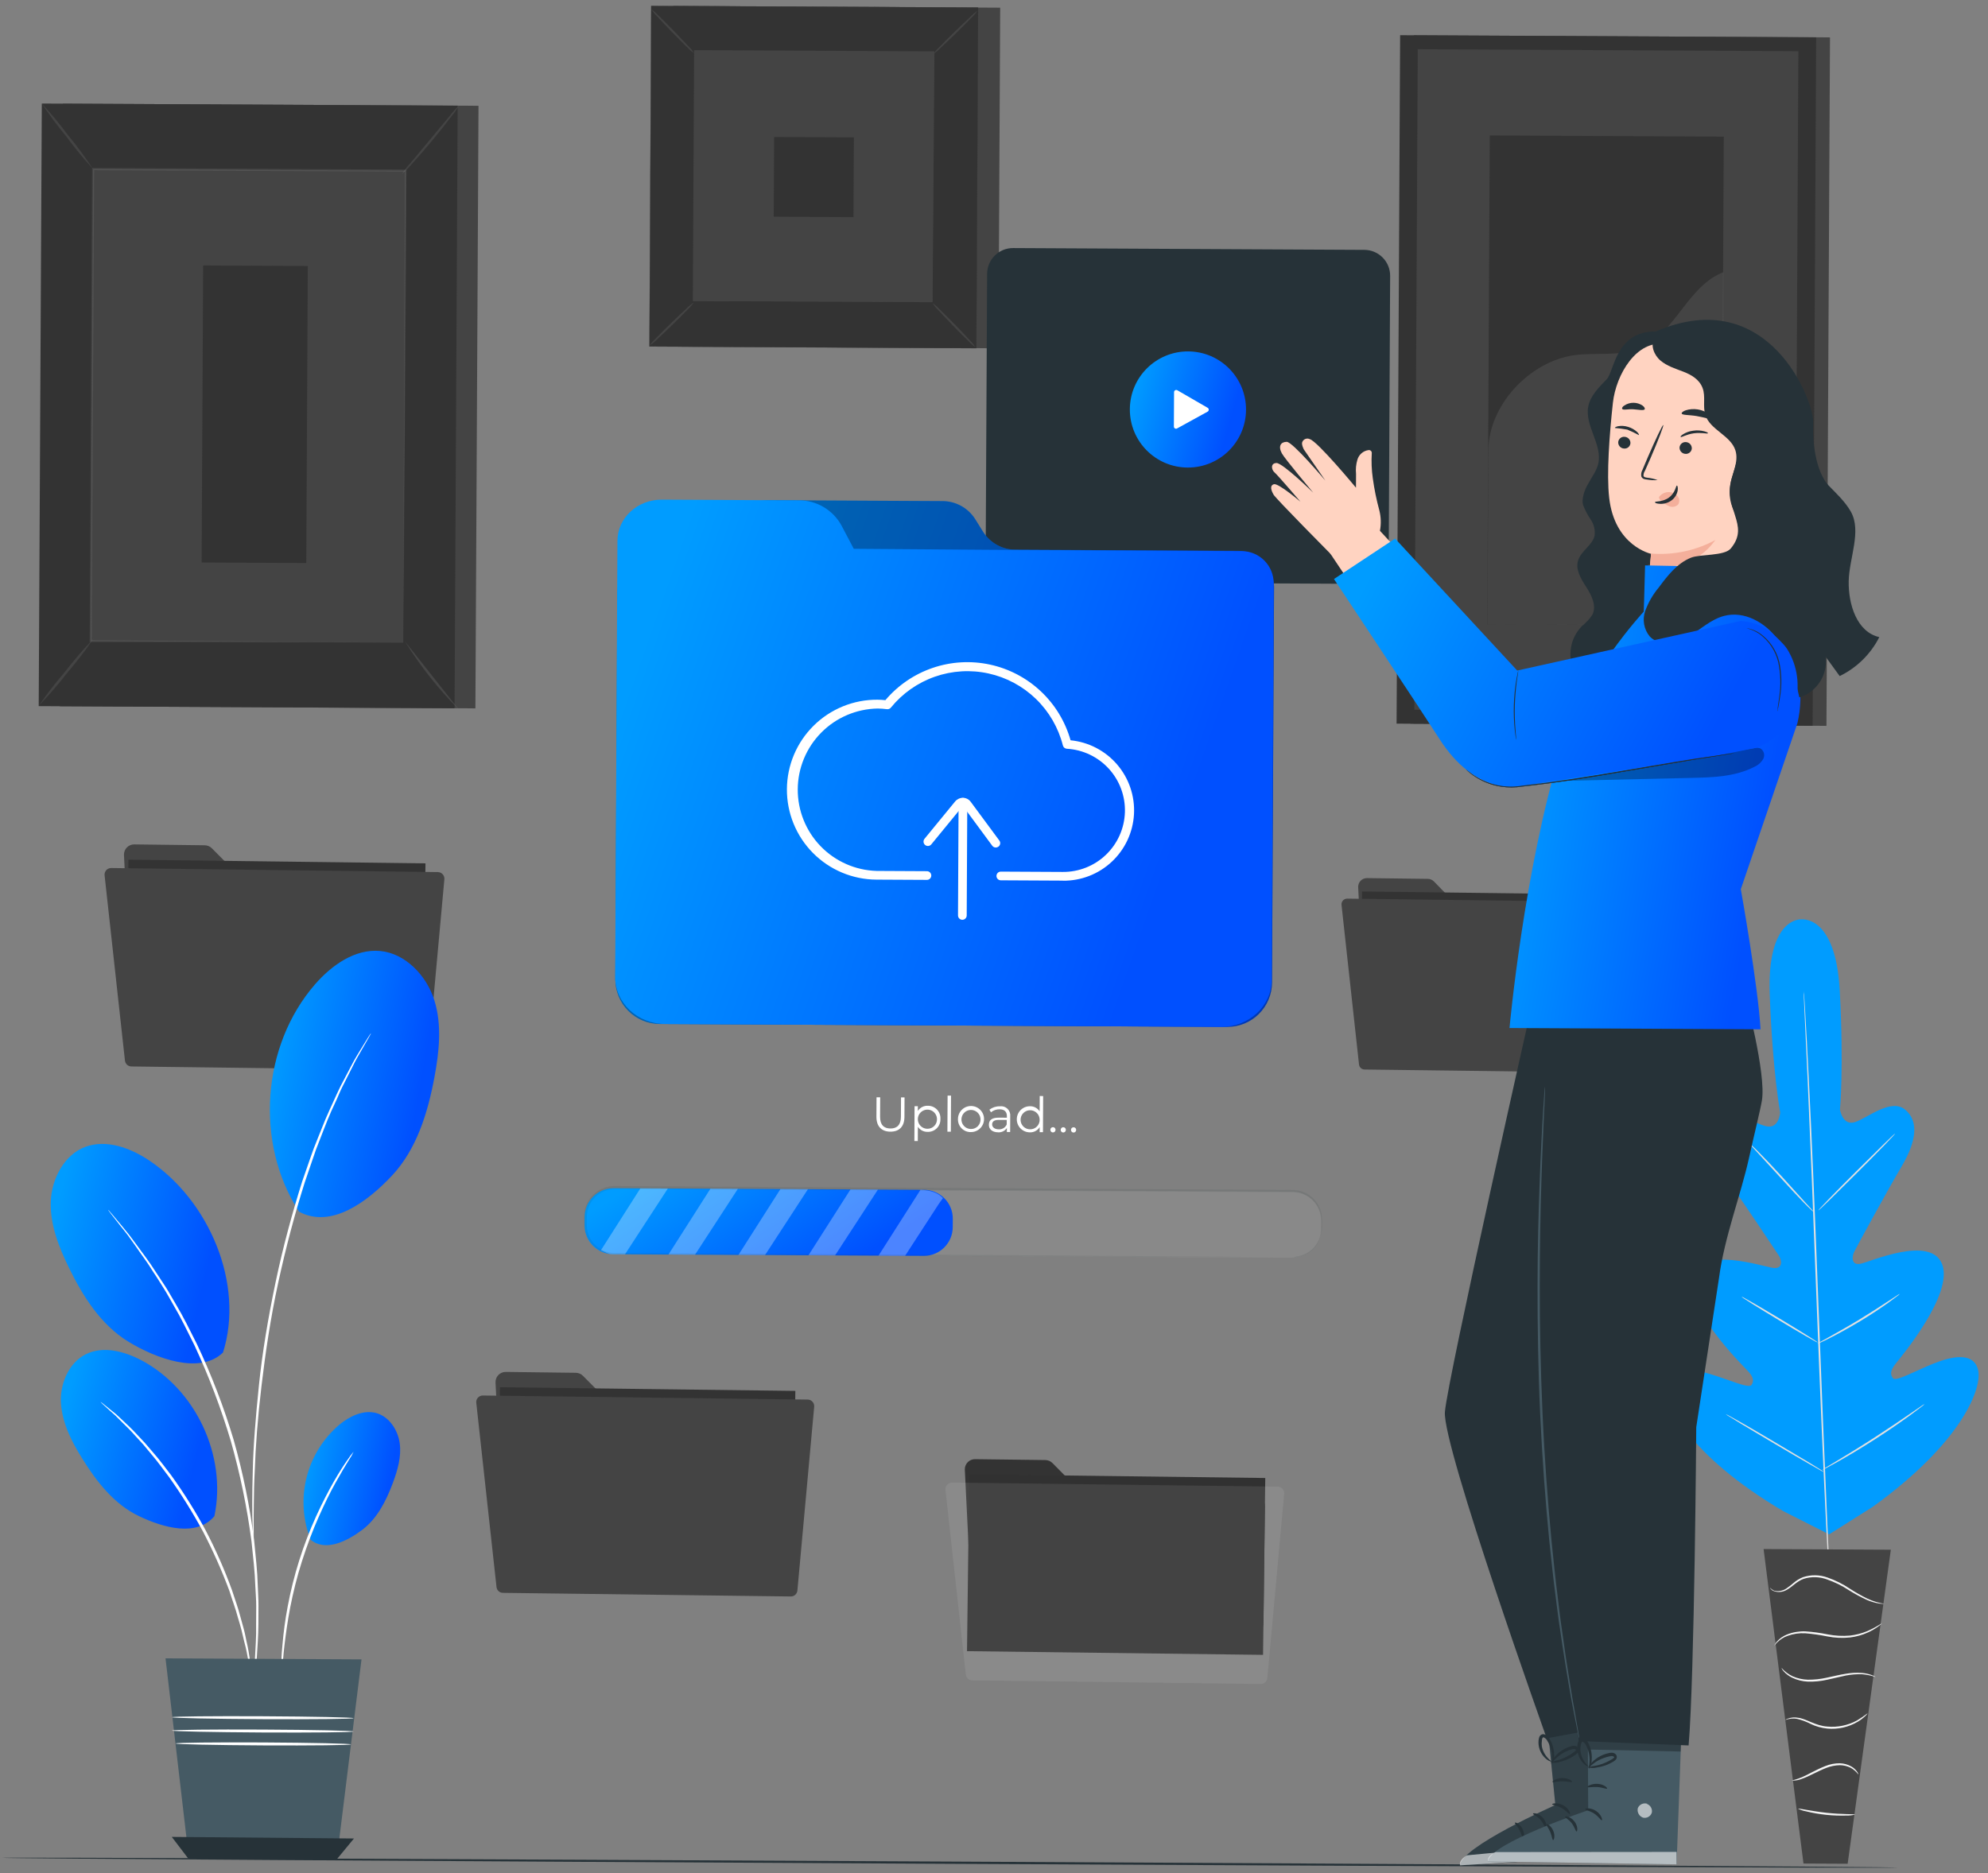 <svg width="418" height="394" viewBox="0 0 418 394" fill="none" xmlns="http://www.w3.org/2000/svg">
<rect x="0" y="0" width="418" height="394" fill="#808080" stroke="none"/>
<path d="M26.066 179.794L27.632 211.569C27.659 212.113 27.893 212.626 28.285 213.003C28.678 213.381 29.2 213.595 29.744 213.601L86.906 214.317C87.188 214.321 87.468 214.269 87.73 214.164C87.992 214.06 88.23 213.904 88.432 213.707C88.634 213.51 88.794 213.275 88.905 213.016C89.016 212.757 89.074 212.478 89.076 212.196L89.387 187.494C89.391 187.211 89.338 186.931 89.233 186.668C89.128 186.406 88.972 186.167 88.774 185.965C88.576 185.763 88.34 185.603 88.08 185.493C87.819 185.383 87.54 185.325 87.257 185.324L52.096 185.143C51.815 185.142 51.538 185.085 51.279 184.975C51.02 184.865 50.786 184.705 50.59 184.504L44.555 178.416C44.16 178.013 43.622 177.783 43.058 177.777L28.237 177.591C27.948 177.586 27.661 177.641 27.394 177.751C27.127 177.86 26.884 178.023 26.681 178.229C26.479 178.435 26.319 178.679 26.214 178.948C26.108 179.217 26.058 179.505 26.066 179.794Z" fill="#444444"/>
<path d="M89.462 181.583L27.004 180.803L26.538 218.12L88.996 218.9L89.462 181.583Z" fill="#333333"/>
<path d="M21.991 184.091L26.273 223.072C26.312 223.406 26.471 223.715 26.721 223.94C26.97 224.165 27.294 224.292 27.63 224.295L88.498 225.057C88.846 225.065 89.183 224.939 89.441 224.705C89.699 224.472 89.858 224.149 89.886 223.802L93.435 184.926C93.452 184.736 93.43 184.545 93.37 184.364C93.31 184.184 93.214 184.017 93.086 183.876C92.959 183.734 92.804 183.621 92.631 183.542C92.457 183.463 92.27 183.421 92.079 183.418L23.371 182.561C23.177 182.56 22.984 182.6 22.806 182.679C22.628 182.757 22.469 182.873 22.339 183.017C22.208 183.162 22.11 183.332 22.05 183.517C21.99 183.702 21.97 183.898 21.991 184.091Z" fill="#444444"/>
<path d="M285.574 186.62L286.925 213.984C286.946 214.453 287.147 214.896 287.486 215.222C287.824 215.547 288.276 215.73 288.746 215.731L337.966 216.351C338.452 216.353 338.918 216.163 339.263 215.822C339.608 215.48 339.803 215.016 339.806 214.53L340.071 193.241C340.073 192.756 339.883 192.289 339.542 191.944C339.2 191.599 338.736 191.404 338.25 191.402L307.985 191.246C307.742 191.246 307.501 191.198 307.277 191.104C307.053 191.01 306.85 190.873 306.679 190.699L301.501 185.384C301.161 185.039 300.698 184.842 300.213 184.838L287.451 184.681C287.197 184.674 286.945 184.72 286.71 184.815C286.475 184.911 286.262 185.055 286.086 185.237C285.909 185.42 285.773 185.637 285.685 185.875C285.597 186.113 285.559 186.366 285.574 186.62Z" fill="#444444"/>
<path d="M340.16 188.161L286.385 187.49L285.984 219.629L339.759 220.3L340.16 188.161Z" fill="#333333"/>
<path d="M282.069 190.316L285.749 223.877C285.779 224.166 285.914 224.434 286.129 224.629C286.344 224.824 286.624 224.933 286.914 224.936L339.328 225.59C339.627 225.592 339.916 225.482 340.137 225.282C340.359 225.081 340.496 224.805 340.523 224.507L343.578 191.036C343.594 190.873 343.576 190.708 343.525 190.552C343.474 190.396 343.391 190.253 343.281 190.131C343.171 190.009 343.038 189.911 342.888 189.844C342.739 189.777 342.577 189.741 342.413 189.74L283.257 188.996C283.089 188.995 282.923 189.03 282.77 189.098C282.616 189.166 282.479 189.265 282.367 189.39C282.255 189.515 282.171 189.662 282.119 189.821C282.068 189.981 282.051 190.15 282.069 190.316Z" fill="#444444"/>
<path d="M384.778 7.865L297.302 7.415L296.557 152.21L384.032 152.661L384.778 7.865Z" fill="#444444"/>
<path d="M381.868 7.85L294.393 7.4L293.647 152.195L381.123 152.646L381.868 7.85Z" fill="#333333"/>
<path d="M378.13 10.768L298.102 10.356L297.386 149.278L377.415 149.69L378.13 10.768Z" fill="#444444"/>
<path d="M362.445 28.739L313.24 28.486L312.711 131.305L361.915 131.558L362.445 28.739Z" fill="#333333"/>
<path opacity="0.1" d="M312.946 94.927C312.886 85.32 321.571 75.987 331.084 74.691C335.661 74.083 340.442 75.004 344.687 73.288C352.269 70.225 354.727 60.192 362.355 57.248L362.32 131.56L312.758 131.305L312.946 94.927Z" fill="#E0E0E0"/>
<path d="M378.763 193.349C378.763 193.349 371.519 192.79 372.103 209.052C372.688 225.313 374.299 233.968 374.299 233.968C374.299 233.968 374.07 237.571 371.283 236.853C368.496 236.134 363.263 232.593 360.66 235.206C358.057 237.818 358.886 242.086 362.429 247.018C365.972 251.949 373.326 263.031 373.998 264.04C374.67 265.05 374.898 266.872 372.923 266.679C370.948 266.486 357.613 261.897 355.814 268.357C354.015 274.816 366.139 286.929 367.441 288.271C368.742 289.614 368.802 290.474 368.267 291.286C367.732 292.097 363.396 290.126 359.551 288.972C355.705 287.817 351.051 287.162 350.318 290.973C349.584 294.785 354.907 305.975 374.947 317.817L384.593 322.697L393.772 316.907C412.672 303.28 416.949 291.692 415.88 287.962C414.81 284.233 410.23 285.307 406.498 286.798C402.767 288.288 398.638 290.637 398.029 289.874C397.419 289.112 397.415 288.27 398.584 286.803C399.754 285.336 410.746 272.226 408.372 265.928C405.998 259.631 393.141 265.429 391.181 265.794C389.221 266.159 389.358 264.293 389.876 263.253C390.394 262.213 396.786 250.479 399.869 245.262C402.951 240.044 403.513 235.792 400.57 233.371C397.627 230.95 392.849 234.996 390.136 235.961C387.422 236.927 386.874 233.365 386.874 233.365C386.874 233.365 387.706 224.594 386.829 208.35C385.952 192.105 378.607 193.375 378.607 193.375" fill="#009CFF"/>
<path d="M379.264 207.908C379.264 207.908 379.264 208.027 379.263 208.247C379.262 208.466 379.26 208.823 379.34 209.244C379.39 210.16 379.475 211.432 379.576 213.088C379.779 216.42 380.037 221.252 380.336 227.219C380.943 239.116 381.636 255.589 382.328 273.846C383.021 292.103 383.687 308.557 384.22 320.518C384.491 326.476 384.713 331.298 384.861 334.648C384.935 336.304 384.992 337.595 385.033 338.492C385.031 338.922 385.029 339.251 385.074 339.489L385.072 339.837C385.072 339.837 385.073 339.718 385.028 339.489C384.983 339.26 385.031 338.922 384.96 338.491C384.901 337.576 384.825 336.313 384.724 334.656C384.512 331.325 384.253 326.493 383.955 320.526C383.357 308.628 382.664 292.156 381.962 273.853C381.261 255.551 380.613 239.151 380.08 227.181C379.809 221.223 379.587 216.4 379.43 213.051C379.356 211.395 379.299 210.104 379.258 209.207C379.26 208.777 379.262 208.448 379.263 208.21C379.259 208.109 379.259 208.009 379.264 207.908Z" fill="#E0E0E0"/>
<path d="M367.78 240.439C367.999 240.585 368.201 240.755 368.382 240.946C368.746 241.286 369.292 241.792 369.902 242.427C371.176 243.696 372.878 245.498 374.725 247.52L379.428 252.723L380.866 254.286C381.055 254.468 381.223 254.672 381.366 254.892C381.146 254.751 380.944 254.584 380.765 254.395C380.391 254.055 379.854 253.539 379.244 252.905C377.979 251.618 376.296 249.797 374.458 247.775L369.718 242.609L368.28 241.046C368.089 240.866 367.921 240.662 367.78 240.439Z" fill="#E0E0E0"/>
<path d="M382.327 254.577C382.254 254.503 385.805 250.816 390.265 246.383C394.726 241.951 398.395 238.337 398.468 238.411C398.54 238.484 394.981 242.171 390.529 246.604C386.078 251.037 382.4 254.651 382.327 254.577Z" fill="#E0E0E0"/>
<path d="M382.137 282.601C382.345 282.431 382.573 282.287 382.816 282.174L384.716 281.123C386.312 280.216 388.515 279.001 390.901 277.55C393.287 276.098 395.408 274.727 396.941 273.711L398.777 272.521C398.99 272.36 399.221 272.223 399.465 272.113C399.287 272.312 399.083 272.486 398.859 272.632C398.455 272.95 397.858 273.395 397.114 273.931C395.626 274.994 393.524 276.42 391.128 277.862C388.733 279.304 386.494 280.519 384.861 281.352C384.045 281.769 383.375 282.095 382.907 282.303C382.661 282.427 382.403 282.527 382.137 282.601Z" fill="#E0E0E0"/>
<path d="M366.167 272.71C366.404 272.781 366.629 272.887 366.834 273.025C367.253 273.256 367.856 273.588 368.585 274.013C370.054 274.853 372.07 276.044 374.277 277.373C376.485 278.702 378.491 279.929 379.923 280.833L381.61 281.912C381.823 282.038 382.021 282.186 382.203 282.354C381.967 282.281 381.742 282.176 381.536 282.04C381.117 281.818 380.524 281.476 379.785 281.052C378.316 280.212 376.3 279.021 374.093 277.692C371.885 276.363 369.888 275.136 368.447 274.232L366.76 273.153C366.547 273.027 366.349 272.878 366.167 272.71Z" fill="#E0E0E0"/>
<path d="M362.864 297.424C363.158 297.539 363.442 297.678 363.713 297.84L365.957 299.096C367.846 300.167 370.436 301.672 373.255 303.352C376.073 305.032 378.682 306.573 380.552 307.699L382.732 309.055C383.008 309.206 383.268 309.385 383.507 309.59C383.208 309.485 382.923 309.345 382.658 309.174L380.469 307.927C378.589 306.856 375.99 305.351 373.171 303.672C370.352 301.992 367.698 300.432 365.874 299.325L363.685 297.968C363.393 297.816 363.118 297.634 362.864 297.424Z" fill="#E0E0E0"/>
<path d="M383.116 309.167C383.376 308.948 383.659 308.759 383.961 308.604L386.32 307.189C388.311 305.991 391.056 304.322 394.03 302.398C397.004 300.473 399.667 298.685 401.577 297.359L403.845 295.806C404.11 295.598 404.396 295.419 404.698 295.27C404.461 295.511 404.203 295.731 403.926 295.925C403.421 296.325 402.668 296.888 401.731 297.579C399.848 298.951 397.213 300.795 394.23 302.71C391.246 304.625 388.475 306.267 386.447 307.409C385.437 307.98 384.611 308.433 384.034 308.732C383.74 308.902 383.434 309.048 383.116 309.167Z" fill="#E0E0E0"/>
<path d="M397.569 325.93L370.816 325.792L379.204 391.931L388.491 391.979L397.569 325.93Z" fill="#444444"/>
<path d="M372.156 333.924C372.19 334.009 372.239 334.087 372.302 334.153C372.471 334.361 372.691 334.523 372.94 334.623C373.401 334.791 373.895 334.852 374.384 334.801C374.872 334.749 375.343 334.587 375.759 334.327C376.842 333.737 377.79 332.571 379.239 332.057C380.848 331.551 382.579 331.595 384.16 332.183C385.767 332.743 387.3 333.498 388.724 334.43C389.915 335.183 391.156 335.855 392.437 336.444C393.309 336.837 394.231 337.11 395.178 337.254C395.435 337.291 395.695 337.31 395.955 337.313C396.129 337.314 396.23 337.314 396.23 337.314C394.964 337.113 393.734 336.734 392.576 336.188C391.32 335.566 390.102 334.873 388.926 334.111C387.484 333.141 385.923 332.361 384.281 331.79C382.611 331.179 380.783 331.15 379.094 331.709C378.378 331.997 377.714 332.402 377.13 332.906C376.644 333.332 376.132 333.727 375.596 334.088C375.218 334.345 374.79 334.518 374.339 334.595C373.889 334.671 373.427 334.65 372.986 334.532C372.675 334.38 372.395 334.174 372.156 333.924Z" fill="#F5F5F5"/>
<path d="M373.072 346.097C373.072 346.097 373.284 345.824 373.707 345.396C374.314 344.798 375.044 344.34 375.846 344.053C377.038 343.62 378.306 343.434 379.572 343.505C381.136 343.634 382.689 343.856 384.226 344.169C385.795 344.48 387.401 344.553 388.992 344.386C390.29 344.229 391.557 343.875 392.749 343.335C393.546 342.975 394.303 342.531 395.006 342.011C395.279 341.836 395.521 341.618 395.723 341.365C394.738 342.012 393.701 342.576 392.622 343.051C391.451 343.535 390.217 343.852 388.957 343.992C387.401 344.127 385.834 344.042 384.302 343.74C382.748 343.421 381.175 343.208 379.593 343.102C378.279 343.054 376.97 343.278 375.747 343.76C374.918 344.088 374.178 344.608 373.589 345.276C373.436 345.461 373.3 345.66 373.183 345.869C373.091 346.015 373.063 346.088 373.072 346.097Z" fill="#F5F5F5"/>
<path d="M394.393 352.722C394.179 352.544 393.931 352.411 393.663 352.333C392.951 352.062 392.203 351.898 391.442 351.846C390.323 351.766 389.198 351.825 388.093 352.021C386.847 352.216 385.51 352.548 384.099 352.842C382.794 353.142 381.457 353.286 380.117 353.27C379.028 353.236 377.956 352.998 376.955 352.568C376.041 352.144 375.227 351.532 374.567 350.771C374.665 351.035 374.816 351.276 375.012 351.478C375.521 352.053 376.141 352.52 376.835 352.851C377.858 353.343 378.971 353.622 380.106 353.673C381.481 353.714 382.856 353.58 384.198 353.273C385.617 352.978 386.946 352.628 388.164 352.378C389.242 352.179 390.336 352.09 391.432 352.112C392.441 352.185 393.437 352.391 394.393 352.722Z" fill="#F5F5F5"/>
<path d="M375.353 361.773C376.175 361.43 377.082 361.345 377.953 361.53C378.904 361.762 379.824 362.108 380.693 362.56C381.8 363.095 382.994 363.43 384.219 363.548C386.456 363.757 388.702 363.249 390.631 362.099C391.208 361.753 391.744 361.345 392.23 360.881C392.415 360.717 392.577 360.526 392.708 360.316C391.981 360.868 391.224 361.381 390.44 361.851C388.541 362.877 386.381 363.321 384.231 363.127C381.697 362.968 379.765 361.448 378.009 361.265C377.332 361.143 376.635 361.199 375.986 361.428C375.75 361.489 375.532 361.607 375.353 361.773Z" fill="#F5F5F5"/>
<path d="M376.778 374.489C377.545 374.512 378.308 374.366 379.013 374.061C380.36 373.611 382.031 372.594 383.974 371.827C384.882 371.468 385.847 371.272 386.823 371.247C387.614 371.252 388.395 371.434 389.107 371.78C389.752 372.137 390.314 372.626 390.756 373.216C390.722 373.01 390.634 372.818 390.503 372.656C390.182 372.184 389.754 371.793 389.255 371.515C388.515 371.096 387.684 370.866 386.834 370.844C385.802 370.842 384.779 371.039 383.821 371.423C381.804 372.218 380.152 373.234 378.905 373.768C377.657 374.301 376.769 374.416 376.778 374.489Z" fill="#F5F5F5"/>
<path d="M378.065 380.397C378.598 380.664 379.167 380.852 379.755 380.955C382.541 381.639 385.409 381.937 388.277 381.84C388.873 381.856 389.468 381.788 390.044 381.639C390.045 381.502 387.299 381.625 384.026 381.26C380.752 380.896 378.093 380.269 378.065 380.397Z" fill="#F5F5F5"/>
<path d="M100.612 22.249L13.173 21.798L12.52 148.533L99.959 148.984L100.612 22.249Z" fill="#444444"/>
<path d="M96.229 22.226L8.79 21.776L8.138 148.511L95.577 148.961L96.229 22.226Z" fill="#333333"/>
<path d="M85.29 35.894L19.581 35.555L19.07 134.834L84.779 135.172L85.29 35.894Z" fill="#444444"/>
<path opacity="0.1" d="M84.779 135.2C84.779 135.2 84.78 135.026 84.782 134.715C84.783 134.404 84.786 133.919 84.789 133.306C84.795 132.052 84.805 130.232 84.817 127.816C84.842 123.059 84.877 116.133 84.868 107.367C84.958 89.865 85.021 65.07 85.126 35.875L85.344 36.095L19.552 35.793L19.791 35.557C19.598 73.013 19.421 107.543 19.28 134.844L19.089 134.651L66.921 134.998L80.132 135.112L83.599 135.129L84.798 135.136L83.636 135.13L80.205 135.112L67.039 135.044L19.041 135.026L18.849 135.025L18.85 134.86C18.991 107.559 19.168 73.03 19.361 35.573L19.363 35.316L19.555 35.318L85.255 35.656L85.475 35.657L85.474 35.877C85.323 65.154 85.113 89.966 84.995 107.514C84.95 116.252 84.914 123.169 84.835 127.917C84.823 130.268 84.814 132.08 84.807 133.315C84.804 133.919 84.802 134.376 84.8 134.696C84.799 135.017 84.779 135.2 84.779 135.2Z" fill="#E0E0E0"/>
<path opacity="0.1" d="M96.477 22.227C96.026 23.025 95.501 23.779 94.91 24.479C93.887 25.837 92.432 27.678 90.784 29.664C89.136 31.65 87.581 33.417 86.431 34.664C85.85 35.376 85.203 36.031 84.499 36.622C84.994 35.849 85.555 35.12 86.176 34.444L90.411 29.36C92.022 27.438 93.467 25.716 94.646 24.276C95.197 23.543 95.809 22.857 96.477 22.227Z" fill="#E0E0E0"/>
<path opacity="0.1" d="M85.119 134.863C88.357 140.073 92.175 144.899 96.5 149.249L85.119 134.863Z" fill="white"/>
<path d="M8.121 148.41L19.648 134.333L8.121 148.41Z" fill="white"/>
<path opacity="0.1" d="M19.649 134.333C17.936 136.827 16.091 139.227 14.122 141.524C12.263 143.925 10.275 146.224 8.167 148.41C9.888 145.926 11.736 143.532 13.703 141.238C15.567 138.837 17.551 136.533 19.649 134.333Z" fill="#E0E0E0"/>
<path opacity="0.1" d="M8.79 21.776C10.751 23.897 12.593 26.124 14.31 28.447C16.159 30.67 17.879 32.997 19.462 35.417C17.499 33.282 15.656 31.04 13.942 28.701C12.099 26.489 10.379 24.177 8.79 21.776Z" fill="#E0E0E0"/>
<path d="M64.719 55.944L42.716 55.831L42.394 118.302L64.398 118.415L64.719 55.944Z" fill="#333333"/>
<path d="M210.302 1.614L141.582 1.26L141.213 72.899L209.933 73.253L210.302 1.614Z" fill="#444444"/>
<path d="M205.646 1.59L136.926 1.236L136.557 72.875L205.277 73.229L205.646 1.59Z" fill="#333333"/>
<path d="M205.304 73.256L136.538 72.902L136.907 1.218L205.673 1.572L205.304 73.256ZM136.584 72.856L205.258 73.21L205.627 1.617L136.953 1.264L136.584 72.856Z" fill="#333333"/>
<path d="M196.363 11.177L146.116 10.918L145.846 63.297L196.094 63.556L196.363 11.177Z" fill="#444444"/>
<path d="M145.846 63.645C145.487 64.166 145.07 64.646 144.604 65.075C143.794 65.922 142.663 67.059 141.385 68.297C140.107 69.535 138.948 70.645 138.093 71.428C137.656 71.885 137.166 72.288 136.632 72.628C136.987 72.103 137.404 71.623 137.875 71.198C138.675 70.36 139.816 69.213 141.094 67.975C142.372 66.738 143.53 65.627 144.394 64.836C144.83 64.383 145.317 63.984 145.846 63.645Z" fill="#444444"/>
<path d="M196.093 63.776C196.617 64.136 197.099 64.553 197.532 65.018C198.37 65.828 199.508 66.959 200.755 68.228C202.002 69.497 203.093 70.674 203.876 71.529C204.333 71.966 204.736 72.456 205.076 72.99C204.551 72.635 204.071 72.218 203.646 71.747C202.808 70.938 201.661 69.806 200.424 68.528C199.186 67.25 198.076 66.092 197.293 65.228C196.837 64.793 196.434 64.306 196.093 63.776Z" fill="#444444"/>
<path d="M196.263 11.341C196.625 10.818 197.045 10.338 197.515 9.911C198.315 9.064 199.447 7.926 200.725 6.689C202.003 5.451 203.162 4.341 204.016 3.558C204.446 3.092 204.931 2.68 205.459 2.33C205.104 2.855 204.687 3.335 204.217 3.76C203.416 4.607 202.276 5.745 200.998 6.992C199.72 8.239 198.561 9.34 197.697 10.122C197.269 10.583 196.787 10.992 196.263 11.341Z" fill="#444444"/>
<path d="M145.943 11.182C145.413 10.829 144.93 10.412 144.503 9.94C143.666 9.13 142.528 7.999 141.29 6.73C140.052 5.461 138.942 4.293 138.16 3.429C137.702 2.992 137.299 2.502 136.959 1.968C137.484 2.323 137.965 2.741 138.39 3.211C139.227 4.02 140.374 5.152 141.612 6.43C142.85 7.708 143.96 8.876 144.751 9.731C145.204 10.166 145.604 10.653 145.943 11.182Z" fill="#444444"/>
<path d="M195.994 63.556C195.994 63.556 195.995 63.464 195.996 63.299C195.997 63.135 195.998 62.878 195.999 62.567C196.003 61.909 196.008 60.966 196.014 59.74C196.027 57.261 196.045 53.647 196.069 49.063C196.116 39.914 196.119 26.821 196.163 11.176L196.263 11.341L146.162 11.083L146.383 10.864C146.284 30.078 146.191 48.074 146.113 63.244L145.922 63.05L182.207 63.338L192.335 63.473L195.025 63.486L195.72 63.49L195.08 63.487L192.417 63.473L182.271 63.421L145.866 63.334L145.673 63.333L145.674 63.141C145.753 47.971 145.845 29.984 145.944 10.761L145.945 10.542L146.174 10.543L196.275 10.801L196.467 10.802L196.466 10.994C196.385 26.694 196.245 39.805 196.17 49.009C196.146 53.583 196.128 57.17 196.069 59.64C196.063 60.848 196.058 61.781 196.055 62.43C196.054 62.732 196.052 62.961 196.051 63.135C196.046 63.277 196.027 63.417 195.994 63.556Z" fill="#444444"/>
<path d="M179.538 28.895L162.767 28.809L162.681 45.579L179.451 45.666L179.538 28.895Z" fill="#333333"/>
<path d="M104.19 290.749L105.747 322.35C105.772 322.893 106.004 323.406 106.395 323.784C106.786 324.162 107.306 324.376 107.85 324.383L164.692 325.087C164.972 325.091 165.25 325.04 165.51 324.936C165.77 324.833 166.007 324.679 166.208 324.484C166.409 324.289 166.569 324.056 166.68 323.799C166.79 323.541 166.849 323.265 166.853 322.985L167.163 298.393C167.165 298.112 167.113 297.833 167.008 297.572C166.902 297.311 166.747 297.074 166.55 296.873C166.353 296.672 166.119 296.512 165.86 296.402C165.601 296.292 165.323 296.234 165.042 296.232L130.074 296.052C129.794 296.049 129.518 295.992 129.261 295.882C129.004 295.772 128.771 295.613 128.576 295.413L122.569 289.352C122.173 288.958 121.64 288.732 121.081 288.722L106.342 288.537C106.054 288.534 105.767 288.589 105.501 288.7C105.234 288.811 104.993 288.975 104.792 289.182C104.591 289.389 104.434 289.634 104.33 289.904C104.227 290.173 104.179 290.461 104.19 290.749Z" fill="#444444"/>
<path d="M167.23 292.531L105.12 291.756L104.657 328.872L166.767 329.647L167.23 292.531Z" fill="#333333"/>
<path d="M100.141 295.019L104.398 333.789C104.434 334.122 104.591 334.429 104.84 334.653C105.089 334.877 105.411 335.002 105.745 335.004L166.274 335.764C166.62 335.767 166.954 335.641 167.21 335.41C167.467 335.18 167.629 334.861 167.662 334.518L171.192 295.852C171.208 295.663 171.185 295.473 171.124 295.293C171.064 295.114 170.967 294.949 170.84 294.808C170.713 294.667 170.558 294.555 170.385 294.476C170.213 294.398 170.026 294.356 169.836 294.353L101.485 293.498C101.294 293.501 101.106 293.544 100.932 293.624C100.759 293.704 100.604 293.819 100.477 293.962C100.351 294.105 100.255 294.273 100.198 294.455C100.14 294.637 100.121 294.829 100.141 295.019Z" fill="#444444"/>
<path d="M202.863 309.053L204.42 340.764C204.445 341.307 204.677 341.82 205.068 342.198C205.459 342.576 205.979 342.79 206.523 342.797L263.493 343.511C263.774 343.515 264.053 343.463 264.314 343.359C264.576 343.255 264.814 343.101 265.015 342.905C265.217 342.709 265.378 342.475 265.489 342.216C265.6 341.958 265.659 341.681 265.663 341.399L265.973 316.752C265.976 316.47 265.923 316.191 265.817 315.929C265.711 315.668 265.555 315.43 265.357 315.229C265.159 315.029 264.924 314.869 264.664 314.759C264.404 314.65 264.125 314.593 263.843 314.591L228.802 314.411C228.521 314.41 228.244 314.355 227.985 314.246C227.727 314.138 227.492 313.98 227.295 313.781L221.288 307.702C220.89 307.305 220.353 307.079 219.791 307.072L205.024 306.886C204.739 306.882 204.456 306.936 204.191 307.043C203.927 307.151 203.687 307.31 203.485 307.512C203.284 307.714 203.125 307.955 203.018 308.22C202.911 308.484 202.858 308.767 202.863 309.053Z" fill="#333333"/>
<path d="M266.036 310.847L203.789 310.07L203.325 347.268L265.572 348.045L266.036 310.847Z" fill="#313131"/>
<path opacity="0.1" d="M198.797 313.332L203.071 352.185C203.107 352.518 203.265 352.827 203.513 353.052C203.761 353.278 204.083 353.404 204.419 353.408L265.085 354.169C265.431 354.17 265.765 354.042 266.022 353.81C266.279 353.578 266.439 353.258 266.473 352.914L270.012 314.166C270.028 313.977 270.005 313.787 269.945 313.607C269.884 313.427 269.787 313.262 269.66 313.122C269.533 312.981 269.378 312.868 269.206 312.79C269.033 312.712 268.846 312.67 268.657 312.667L200.205 311.811C200.009 311.807 199.814 311.844 199.634 311.92C199.453 311.996 199.291 312.11 199.158 312.254C199.025 312.398 198.924 312.568 198.861 312.754C198.799 312.94 198.777 313.137 198.797 313.332Z" fill="#EBEBEB"/>
<path d="M62.855 254.807C53.542 240.413 55.02 219.926 66.249 207.01C69.746 203.002 74.622 199.523 79.927 200.008C85.231 200.492 89.699 205.172 91.328 210.378C92.957 215.583 92.343 221.198 91.346 226.554C89.953 234.049 87.608 241.714 82.4 247.268C77.193 252.823 69.533 258.502 62.818 254.807" fill="url(#paint0_linear_1_136)"/>
<path d="M65.335 323.88C63.671 319.7 63.365 315.102 64.46 310.738C65.554 306.374 67.995 302.465 71.434 299.565C73.603 297.81 76.428 296.462 79.114 297.189C81.8 297.917 83.67 300.744 84.049 303.564C84.428 306.384 83.59 309.235 82.597 311.901C81.196 315.645 79.311 319.387 76.142 321.768C72.973 324.148 68.469 326.385 65.371 323.88" fill="url(#paint1_linear_1_136)"/>
<path d="M45.085 318.845C47.731 306.104 41.106 292.071 29.618 286.028C26.05 284.18 21.664 283.023 18.05 284.816C14.436 286.609 12.528 291.128 12.827 295.247C13.126 299.365 15.055 303.191 17.242 306.679C20.273 311.589 23.999 316.375 29.211 318.863C34.422 321.351 41.403 323.281 45.104 318.845" fill="url(#paint2_linear_1_136)"/>
<path d="M46.89 284.461C51.457 269.992 43.935 252.423 31.279 244.004C27.358 241.404 22.381 239.585 17.972 241.191C13.563 242.796 10.838 247.897 10.676 252.718C10.514 257.539 12.338 262.187 14.447 266.526C17.399 272.598 21.174 278.601 26.938 282.144C32.702 285.687 42.063 289.175 46.891 284.452" fill="url(#paint3_linear_1_136)"/>
<path d="M53.196 355.329C53.121 355.103 53.073 354.869 53.053 354.632C52.974 354.101 52.877 353.433 52.762 352.609C52.7 352.16 52.639 351.693 52.568 351.144C52.498 350.595 52.354 350.036 52.239 349.422C52.016 348.186 51.776 346.767 51.345 345.236C51.157 344.458 50.969 343.652 50.772 342.818C50.575 341.984 50.287 341.123 50.026 340.225C49.55 338.392 48.846 336.559 48.225 334.57C46.642 330.318 44.796 326.168 42.699 322.144C40.546 318.157 38.149 314.307 35.521 310.616C34.249 308.962 33.104 307.328 31.885 305.922L30.167 303.854L28.484 302.015C27.438 300.821 26.4 299.836 25.498 298.953L24.26 297.712L23.158 296.736L21.647 295.356C21.301 295.034 21.128 294.859 21.146 294.841C21.35 294.964 21.542 295.106 21.72 295.265L23.315 296.554L24.454 297.475L25.738 298.671C26.648 299.536 27.723 300.511 28.796 301.688L30.516 303.526L32.281 305.585C33.527 306.982 34.699 308.608 35.989 310.27C38.66 313.975 41.085 317.851 43.249 321.873C45.362 325.922 47.205 330.107 48.766 334.399C49.414 336.406 50.109 338.286 50.566 340.099C50.818 341.016 51.051 341.877 51.285 342.72C51.518 343.563 51.651 344.378 51.821 345.156C52.198 346.705 52.401 348.133 52.596 349.378C52.693 350.001 52.791 350.578 52.87 351.118C52.95 351.658 52.975 352.143 53.018 352.592C53.087 353.425 53.148 354.102 53.191 354.633C53.216 354.864 53.218 355.097 53.196 355.329Z" fill="white"/>
<path d="M52.853 357.935C52.842 357.837 52.842 357.739 52.855 357.642C52.856 357.422 52.857 357.148 52.914 356.81C52.991 356.023 53.097 354.981 53.232 353.591C53.309 352.886 53.386 352.109 53.473 351.268C53.56 350.426 53.574 349.484 53.624 348.524C53.708 346.53 53.912 344.262 53.852 341.754C53.858 340.501 53.865 339.193 53.872 337.82C53.879 336.448 53.749 335.029 53.683 333.556C53.598 330.609 53.221 327.487 52.881 324.182C51.948 317.064 50.498 310.024 48.542 303.116C46.485 296.216 43.926 289.476 40.888 282.948C39.402 279.985 38.045 277.133 36.539 274.6C35.795 273.324 35.134 272.058 34.408 270.929C33.681 269.8 32.992 268.625 32.275 267.597C30.977 265.44 29.55 263.639 28.461 262.005C27.879 261.197 27.353 260.435 26.844 259.746C26.335 259.057 25.826 258.478 25.389 257.908L23.399 255.364C23.199 255.088 23.026 254.868 22.89 254.693C22.753 254.519 22.726 254.454 22.735 254.445C22.745 254.436 22.817 254.51 22.945 254.648L23.491 255.282L25.573 257.763L27.073 259.601C27.6 260.271 28.136 261.033 28.736 261.832C29.899 263.449 31.317 265.24 32.642 267.342L34.812 270.638C35.556 271.795 36.227 273.061 36.98 274.309C38.513 276.842 39.889 279.686 41.392 282.658C44.478 289.175 47.065 295.917 49.13 302.826C51.101 309.775 52.541 316.863 53.44 324.03C53.761 327.343 54.129 330.484 54.196 333.439C54.243 334.922 54.355 336.35 54.348 337.722C54.341 339.094 54.334 340.412 54.328 341.674C54.315 344.19 54.12 346.458 54.009 348.453C53.931 349.449 53.889 350.373 53.803 351.196C53.716 352.019 53.593 352.824 53.507 353.519L53.079 356.728C53.077 357.067 52.984 357.341 52.956 357.56C52.94 357.689 52.905 357.815 52.853 357.935Z" fill="white"/>
<path d="M77.998 217.327C77.965 217.418 77.925 217.507 77.877 217.592L77.462 218.34L75.846 221.159C75.504 221.779 75.08 222.454 74.683 223.22L73.416 225.739C72.954 226.652 72.492 227.564 71.956 228.623C71.419 229.681 71.029 230.777 70.466 231.936C69.901 233.095 69.383 234.31 68.855 235.588C68.326 236.866 67.826 238.227 67.278 239.615C67.01 240.318 66.731 241.021 66.453 241.742L65.682 243.98C65.171 245.487 64.633 247.04 64.094 248.629C62.066 255.023 60.145 262.195 58.495 269.79C56.846 277.385 55.783 284.754 54.989 291.438C54.195 298.122 53.734 304.177 53.571 309.263C53.429 311.806 53.39 314.111 53.371 316.133C53.351 318.155 53.306 319.893 53.344 321.321C53.382 322.748 53.331 323.8 53.327 324.605C53.325 324.944 53.324 325.228 53.323 325.456C53.336 325.553 53.335 325.652 53.321 325.749C53.309 325.652 53.309 325.553 53.323 325.456C53.324 325.228 53.325 324.953 53.272 324.605C53.276 323.809 53.19 322.711 53.133 321.329C53.077 319.947 53.031 318.153 53.041 316.131C53.052 314.11 53.064 311.795 53.15 309.243C53.259 304.147 53.756 298.083 54.441 291.371C55.125 284.659 56.343 277.327 57.938 269.705C59.532 262.082 61.509 254.919 63.536 248.489C64.084 246.899 64.632 245.347 65.152 243.831C65.422 243.082 65.682 242.333 65.942 241.602L66.785 239.475L68.407 235.448C68.944 234.161 69.527 232.956 70.045 231.797C70.564 230.638 71.073 229.524 71.581 228.493L73.087 225.618L74.409 223.118C74.824 222.352 75.258 221.686 75.618 221.075L77.343 218.275C77.528 217.983 77.675 217.746 77.804 217.555C77.933 217.363 77.988 217.318 77.998 217.327Z" fill="white"/>
<path d="M74.35 305.326C74.065 305.937 73.728 306.523 73.344 307.077C72.652 308.163 71.701 309.814 70.575 311.803C69.449 313.791 68.228 316.292 66.978 319.104C65.729 321.915 64.551 325.038 63.481 328.391C62.412 331.743 61.617 335.024 61.034 338.012C60.452 341.001 60.09 343.735 59.813 346.03C59.536 348.325 59.425 350.2 59.364 351.518C59.362 352.189 59.303 352.859 59.189 353.52C59.113 352.852 59.092 352.179 59.126 351.507C59.133 350.208 59.142 348.332 59.383 346.019C59.608 343.308 59.973 340.61 60.477 337.936C61.7 331.373 63.712 324.981 66.467 318.9C67.744 316.107 69.019 313.652 70.164 311.645C71.309 309.638 72.342 308.051 73.098 306.994C73.472 306.407 73.891 305.849 74.35 305.326Z" fill="white"/>
<path d="M34.803 348.783L76.011 348.996L70.808 391.047L39.719 390.887L34.803 348.783Z" fill="#455A64"/>
<path d="M36.118 386.331L39.59 390.887L70.807 391.047L74.425 386.665L36.118 386.331Z" fill="#263238"/>
<path d="M74.337 361.357C74.336 361.531 65.79 361.624 55.241 361.57C44.692 361.516 36.175 361.335 36.176 361.161C36.177 360.987 44.723 360.903 55.272 360.957C65.821 361.011 74.338 361.193 74.337 361.357Z" fill="white"/>
<path d="M74.323 364.166C74.322 364.331 65.776 364.424 55.227 364.37C44.678 364.315 36.16 364.134 36.161 363.969C36.162 363.805 44.708 363.702 55.257 363.757C65.806 363.811 74.324 363.992 74.323 364.166Z" fill="white"/>
<path d="M73.795 366.871C73.794 367.045 65.559 367.14 55.367 367.088C45.175 367.035 36.941 366.856 36.942 366.682C36.943 366.508 45.178 366.413 55.37 366.466C65.563 366.518 73.796 366.707 73.795 366.871Z" fill="white"/>
<path d="M399.082 392.784C399.081 392.921 309.848 392.562 199.801 391.995C89.754 391.429 0.504 390.868 0.505 390.731C0.505 390.594 89.72 390.953 199.803 391.52C309.887 392.086 399.082 392.656 399.082 392.784Z" fill="#263238"/>
<path d="M384.221 101.836C381.167 97.932 381.139 90.841 381.25 88.948C381.51 84.64 372.033 59.439 348.173 69.701C339.637 69.657 339.456 78.083 337.828 79.767C336.2 81.451 334.388 83.208 333.947 85.511C333.175 89.597 337.034 93.588 336.025 97.617C335.651 99.125 334.629 100.41 333.908 101.788C333.134 103.019 332.519 105.029 332.843 106.147C333.25 107.238 333.789 108.276 334.446 109.238C335.112 110.209 335.413 111.383 335.299 112.555C334.913 114.62 332.537 115.761 331.85 117.761C331.163 119.761 332.433 121.763 333.55 123.498C334.666 125.233 335.734 127.425 334.819 129.277C334.214 130.195 333.465 131.01 332.602 131.691C331.437 132.89 330.652 134.407 330.344 136.05C330.036 137.694 330.219 139.392 330.871 140.932L344.609 138.258C345.252 131.741 345.896 125.217 346.539 118.688C350.541 119.706 354.937 117.167 356.843 116.691L359.182 115.441C364.283 116.382 369.792 116.072 374.28 113.487C378.767 110.903 385.383 114.277 384.54 109.158C384.068 106.703 385.776 103.812 384.221 101.836Z" fill="#263238"/>
<path d="M368.735 77.959L350.126 72.373C344.129 71.427 339.791 78.725 339.129 84.723C338.399 91.426 337.78 99.639 338.349 104.684C339.486 114.845 347.154 116.477 347.154 116.477C347.154 116.477 345.735 130.843 345.598 134.438L368.614 122.772L371.726 81.698C371.784 80.814 371.509 79.94 370.956 79.248C370.402 78.556 369.61 78.097 368.735 77.959Z" fill="#FFD3C1"/>
<path d="M340.25 92.973C340.23 93.309 340.343 93.64 340.564 93.894C340.785 94.148 341.097 94.306 341.432 94.333C341.596 94.354 341.762 94.343 341.921 94.298C342.08 94.254 342.229 94.179 342.358 94.076C342.487 93.974 342.595 93.846 342.674 93.701C342.753 93.557 342.803 93.397 342.819 93.233C342.839 92.897 342.726 92.567 342.505 92.312C342.284 92.058 341.973 91.9 341.637 91.873C341.473 91.85 341.306 91.861 341.147 91.905C340.987 91.949 340.838 92.024 340.709 92.127C340.579 92.23 340.472 92.358 340.393 92.503C340.314 92.648 340.265 92.808 340.25 92.973Z" fill="#263238"/>
<path d="M339.568 90.014C340.439 90.082 341.305 90.197 342.164 90.357C342.99 90.697 343.797 91.08 344.583 91.504C344.674 91.504 344.585 91.202 344.202 90.834C343.659 90.34 343.01 89.977 342.305 89.772C341.621 89.559 340.896 89.514 340.192 89.642C339.706 89.759 339.504 89.931 339.568 90.014Z" fill="#263238"/>
<path d="M353.144 94.092C353.127 94.429 353.242 94.759 353.464 95.013C353.686 95.267 353.999 95.424 354.335 95.452C354.499 95.472 354.666 95.459 354.825 95.413C354.984 95.368 355.133 95.292 355.262 95.189C355.391 95.085 355.498 94.957 355.577 94.812C355.656 94.667 355.706 94.507 355.723 94.343C355.737 94.006 355.622 93.677 355.4 93.424C355.178 93.17 354.867 93.012 354.531 92.983C354.367 92.963 354.2 92.976 354.041 93.021C353.882 93.066 353.734 93.143 353.605 93.246C353.475 93.349 353.368 93.477 353.289 93.622C353.21 93.768 353.161 93.927 353.144 94.092Z" fill="#263238"/>
<path d="M353.393 91.915C353.594 92.008 354.594 91.345 356.142 91.133C357.689 90.922 358.932 91.267 359.079 91.148C359.226 91.03 358.933 90.882 358.394 90.724C357.62 90.513 356.81 90.465 356.016 90.584C355.243 90.674 354.5 90.939 353.844 91.359C353.412 91.632 353.292 91.869 353.393 91.915Z" fill="#263238"/>
<path d="M348.534 100.976C347.813 100.708 347.061 100.535 346.295 100.461C345.939 100.413 345.61 100.32 345.565 100.082C345.55 99.709 345.655 99.341 345.863 99.031C346.234 98.182 346.632 97.297 347.039 96.366C348.669 92.586 349.874 89.463 349.719 89.398C349.564 89.334 348.121 92.355 346.482 96.134C346.093 97.047 345.713 97.96 345.352 98.809C345.11 99.229 345.023 99.721 345.107 100.199C345.154 100.324 345.228 100.438 345.324 100.532C345.42 100.626 345.536 100.697 345.662 100.741C345.858 100.805 346.061 100.843 346.266 100.854C347.014 100.987 347.776 101.028 348.534 100.976Z" fill="#263238"/>
<path d="M347.155 116.422C351.845 116.798 356.543 115.808 360.683 113.573C360.564 113.572 356.512 120.569 346.931 119.092L347.155 116.422Z" fill="#F4AF9B"/>
<path d="M348.973 104.354C349.254 104.033 349.611 103.788 350.012 103.643C350.413 103.498 350.844 103.457 351.265 103.524C351.571 103.566 351.865 103.67 352.13 103.829C352.395 103.987 352.625 104.197 352.807 104.447C352.982 104.686 353.079 104.973 353.086 105.269C353.093 105.566 353.008 105.857 352.844 106.103C352.609 106.339 352.311 106.501 351.985 106.57C351.66 106.638 351.321 106.609 351.012 106.487C350.366 106.222 349.777 105.834 349.279 105.344C349.127 105.227 349 105.08 348.907 104.912C348.856 104.836 348.829 104.747 348.829 104.655C348.83 104.564 348.858 104.475 348.909 104.4" fill="#F4AF9B"/>
<path d="M352.591 102.122C352.362 102.121 352.29 103.612 350.949 104.62C349.608 105.629 348.008 105.392 347.989 105.603C347.969 105.813 348.335 105.915 349.012 105.965C349.894 106.015 350.767 105.754 351.477 105.227C352.157 104.718 352.617 103.967 352.759 103.129C352.845 102.498 352.691 102.113 352.591 102.122Z" fill="#263238"/>
<path d="M353.592 86.966C353.718 87.342 355.11 87.23 356.737 87.504C358.364 87.778 359.661 88.279 359.891 87.95C359.992 87.786 359.784 87.428 359.264 87.032C358.574 86.552 357.782 86.234 356.951 86.105C356.119 85.975 355.269 86.037 354.465 86.285C353.86 86.492 353.547 86.783 353.592 86.966Z" fill="#263238"/>
<path d="M341.089 85.996C341.317 86.327 342.288 86.002 343.44 86.082C344.593 86.161 345.562 86.385 345.801 86.094C345.912 85.939 345.803 85.618 345.357 85.295C344.795 84.917 344.134 84.713 343.457 84.71C342.779 84.706 342.116 84.903 341.551 85.276C341.138 85.521 340.98 85.84 341.089 85.996Z" fill="#263238"/>
<path d="M347.938 71.017C355.438 72.237 362.766 74.352 369.763 77.315C371.388 78.009 373.086 78.814 373.993 80.319C374.9 81.824 374.817 83.91 374.651 85.812L372.179 112.891L371.209 112.831C368.462 113.275 368.231 111.846 366.238 109.832C365.253 108.811 364.519 107.575 364.094 106.221C363.67 104.868 363.565 103.434 363.79 102.033C364.205 99.574 365.645 97.111 364.889 94.719C363.889 91.567 359.586 90.428 358.568 87.285C357.983 85.452 358.67 83.388 357.984 81.591C357.298 79.794 355.647 78.834 353.976 78.185C352.305 77.536 350.505 76.996 349.13 75.827C347.754 74.658 346.914 72.503 347.938 71.017Z" fill="#263238"/>
<path d="M286.878 52.55L213.025 52.17C210.019 52.154 207.569 54.579 207.553 57.586L207.248 116.946C207.232 119.952 209.657 122.402 212.663 122.418L286.516 122.798C289.522 122.814 291.972 120.389 291.988 117.382L292.293 58.022C292.309 55.016 289.884 52.566 286.878 52.55Z" fill="#263238"/>
<path d="M249.715 98.335C256.461 98.37 261.957 92.929 261.992 86.184C262.027 79.438 256.586 73.941 249.841 73.906C243.095 73.872 237.598 79.312 237.564 86.058C237.529 92.804 242.969 98.3 249.715 98.335Z" fill="url(#paint4_linear_1_136)"/>
<path d="M246.823 89.683L246.86 82.473C246.86 82.394 246.881 82.316 246.92 82.247C246.96 82.178 247.017 82.12 247.085 82.08C247.154 82.04 247.232 82.018 247.311 82.017C247.391 82.016 247.469 82.036 247.539 82.074L253.924 85.767C253.994 85.808 254.052 85.868 254.092 85.938C254.133 86.009 254.153 86.089 254.153 86.171C254.153 86.252 254.131 86.332 254.09 86.402C254.049 86.473 253.991 86.531 253.92 86.572L247.497 90.107C247.427 90.149 247.345 90.171 247.263 90.17C247.181 90.168 247.1 90.145 247.031 90.101C246.961 90.057 246.905 89.995 246.868 89.921C246.831 89.847 246.816 89.765 246.823 89.683Z" fill="white"/>
<path d="M325.015 359.263L327.033 379.631C327.033 379.631 307.005 388.512 307.004 392.337L346.634 389.869L344.803 357.956L325.015 359.263Z" fill="#455A64"/>
<g opacity="0.3">
<path d="M325.016 359.263L327.034 379.631C327.034 379.631 307.006 388.513 307.005 392.337L346.634 389.869L344.804 357.956L325.016 359.263Z" fill="black"/>
</g>
<g opacity="0.6">
<path d="M339.17 377.141C339.558 377.232 339.898 377.464 340.126 377.791C340.354 378.118 340.453 378.517 340.405 378.913C340.327 379.305 340.102 379.653 339.776 379.884C339.449 380.116 339.047 380.213 338.651 380.157C338.24 380.057 337.88 379.809 337.64 379.46C337.401 379.111 337.298 378.686 337.352 378.266C337.476 377.866 337.749 377.529 338.115 377.327C338.481 377.124 338.912 377.071 339.316 377.178" fill="white"/>
</g>
<g opacity="0.6">
<path d="M346.625 389.842L346.322 386.629L308.433 390.203C308.433 390.203 306.718 391.11 306.995 392.31L346.625 389.842Z" fill="white"/>
</g>
<path d="M326.366 379.472C326.365 379.664 327.362 379.688 328.347 380.251C329.333 380.814 329.896 381.595 330.07 381.513C330.244 381.432 329.884 380.323 328.671 379.676C327.457 379.029 326.312 379.298 326.366 379.472Z" fill="#263238"/>
<path d="M322.321 381.446C322.32 381.638 323.142 381.917 323.852 382.689C324.561 383.461 324.758 384.322 324.996 384.305C325.234 384.288 325.24 383.181 324.339 382.234C323.438 381.287 322.313 381.263 322.321 381.446Z" fill="#263238"/>
<path d="M320.264 386.568C320.447 386.569 320.653 385.655 320.091 384.591C319.529 383.527 318.597 383.192 318.523 383.357C318.449 383.521 319.051 384.055 319.494 384.908C319.938 385.761 320.071 386.567 320.264 386.568Z" fill="#263238"/>
<path d="M326.427 374.778C326.518 374.944 327.388 374.628 328.486 374.634C329.584 374.639 330.461 374.927 330.544 374.754C330.628 374.581 329.78 373.945 328.481 373.956C327.181 373.968 326.318 374.632 326.427 374.778Z" fill="#263238"/>
<path d="M326.092 370.669C326.754 370.804 327.441 370.757 328.078 370.532C328.786 370.362 329.469 370.104 330.113 369.765C330.495 369.567 330.863 369.343 331.215 369.094C331.431 368.956 331.623 368.784 331.784 368.584C331.902 368.438 331.966 368.256 331.967 368.068C331.968 367.881 331.906 367.698 331.79 367.551C331.686 367.422 331.553 367.32 331.403 367.253C331.252 367.185 331.087 367.154 330.923 367.162C330.669 367.173 330.418 367.224 330.181 367.314C329.764 367.444 329.359 367.61 328.97 367.811C328.321 368.156 327.729 368.601 327.216 369.128C326.351 370.039 326.082 370.778 326.155 370.815C326.228 370.852 326.652 370.242 327.544 369.478C328.062 369.036 328.636 368.663 329.251 368.37C329.613 368.201 329.987 368.059 330.37 367.946C330.782 367.811 331.139 367.785 331.284 367.951C331.43 368.116 331.339 368.051 331.283 368.179C331.16 368.319 331.021 368.444 330.87 368.552C330.53 368.798 330.19 369.015 329.851 369.215C329.267 369.555 328.653 369.839 328.016 370.066C327.361 370.221 326.718 370.422 326.092 370.669Z" fill="#263238"/>
<path d="M326.365 370.926C326.703 370.334 326.844 369.649 326.768 368.97C326.755 368.235 326.617 367.507 326.359 366.818C326.208 366.407 326.014 366.013 325.779 365.644C325.656 365.388 325.469 365.169 325.235 365.007C325.002 364.846 324.731 364.747 324.448 364.722C324.273 364.736 324.105 364.799 323.965 364.906C323.825 365.012 323.718 365.157 323.658 365.322C323.575 365.562 323.522 365.81 323.499 366.062C323.396 367.271 323.779 368.471 324.561 369.398C325.398 370.381 326.22 370.56 326.23 370.496C326.239 370.432 325.592 370.062 324.938 369.107C324.557 368.558 324.301 367.932 324.188 367.274C324.139 366.894 324.141 366.509 324.194 366.13C324.196 365.7 324.362 365.353 324.527 365.381C324.691 365.41 325.074 365.668 325.265 365.989C325.477 366.322 325.662 366.672 325.818 367.035C326.083 367.66 326.255 368.321 326.329 368.996C326.415 370.158 326.255 370.898 326.365 370.926Z" fill="#263238"/>
<path d="M322.343 210.259C322.343 210.259 304.384 289.84 303.808 296.956C303.231 304.071 325.212 365.595 325.212 365.595L344.444 362.035C344.444 362.035 343.694 271.332 343.09 269.554C342.486 267.776 348.224 223.22 348.224 223.22L322.343 210.259Z" fill="#263238"/>
<path d="M333.831 360.26L333.936 380.719C333.936 380.719 313.167 387.703 312.837 391.489L352.524 392.105L353.664 360.81L333.831 360.26Z" fill="#455A64"/>
<g opacity="0.6">
<path d="M346.248 379.382C346.618 379.508 346.929 379.763 347.126 380.1C347.323 380.437 347.391 380.834 347.318 381.218C347.203 381.594 346.95 381.914 346.61 382.112C346.27 382.31 345.867 382.373 345.483 382.288C345.082 382.151 344.747 381.871 344.541 381.502C344.335 381.132 344.273 380.7 344.368 380.287C344.525 379.899 344.828 379.587 345.211 379.418C345.595 379.25 346.029 379.237 346.422 379.383" fill="white"/>
</g>
<g opacity="0.6">
<path d="M352.506 392.105L352.52 389.488L314.467 389.521C314.467 389.521 312.679 390.234 312.838 391.489L352.506 392.105Z" fill="white"/>
</g>
<path d="M333.297 380.505C333.296 380.697 334.265 380.812 335.205 381.43C336.144 382.048 336.615 382.91 336.798 382.838C336.982 382.766 336.722 381.639 335.583 380.874C334.443 380.108 333.261 380.322 333.297 380.505Z" fill="#263238"/>
<path d="M329.08 382.093C329.034 382.285 329.864 382.637 330.491 383.473C331.118 384.309 331.297 385.188 331.489 385.189C331.681 385.19 331.833 384.093 331.033 383.064C330.233 382.035 329.09 381.911 329.08 382.093Z" fill="#263238"/>
<path d="M326.566 387.003C326.74 387.004 327.038 386.09 326.577 385.017C326.115 383.945 325.221 383.492 325.129 383.647C325.037 383.802 325.583 384.39 325.953 385.28C326.324 386.169 326.374 386.984 326.566 387.003Z" fill="#263238"/>
<path d="M333.796 375.832C333.869 376.016 334.767 375.773 335.855 375.843C336.943 375.912 337.792 376.329 337.903 376.164C338.014 376 337.212 375.246 335.923 375.175C334.633 375.105 333.706 375.676 333.796 375.832Z" fill="#263238"/>
<g opacity="0.3">
<path d="M333.855 364.313L333.863 367.955L353.377 368.375L353.504 365.091L333.855 364.313Z" fill="black"/>
</g>
<path d="M333.845 371.706C334.493 371.892 335.18 371.896 335.83 371.716C336.553 371.612 337.261 371.419 337.937 371.142C338.336 370.979 338.722 370.788 339.093 370.571C339.32 370.456 339.528 370.306 339.708 370.126C339.839 369.991 339.922 369.817 339.945 369.63C339.967 369.444 339.928 369.255 339.833 369.093C339.739 368.955 339.614 368.842 339.468 368.762C339.322 368.681 339.16 368.637 338.993 368.631C338.74 368.617 338.487 368.643 338.243 368.709C337.815 368.797 337.398 368.926 336.996 369.096C336.328 369.379 335.709 369.765 335.161 370.24C334.241 371.068 333.881 371.779 333.945 371.816C334.009 371.853 334.496 371.288 335.451 370.616C336.021 370.236 336.638 369.932 337.286 369.711C337.661 369.571 338.047 369.462 338.44 369.387C338.862 369.298 339.219 369.3 339.355 369.493C339.491 369.686 339.4 369.594 339.308 369.712C339.175 369.843 339.023 369.953 338.858 370.039C338.512 370.251 338.153 370.441 337.785 370.61C337.16 370.898 336.509 371.124 335.841 371.286C335.166 371.376 334.499 371.516 333.845 371.706Z" fill="#263238"/>
<path d="M334.091 371.991C334.481 371.435 334.686 370.77 334.677 370.091C334.731 369.355 334.661 368.615 334.469 367.903C334.357 367.481 334.199 367.072 334 366.684C333.901 366.417 333.736 366.18 333.518 365.996C333.301 365.812 333.04 365.687 332.761 365.634C332.583 365.632 332.409 365.681 332.259 365.776C332.109 365.872 331.99 366.008 331.916 366.17C331.805 366.398 331.73 366.641 331.693 366.891C331.618 367.333 331.615 367.785 331.686 368.227C331.773 368.975 332.042 369.69 332.471 370.308C333.216 371.355 334.02 371.615 334.029 371.551C334.039 371.487 333.437 371.063 332.875 370.054C332.549 369.474 332.353 368.83 332.299 368.166C332.271 367.783 332.298 367.399 332.378 367.023C332.454 366.603 332.62 366.265 332.775 366.311C332.931 366.358 333.295 366.644 333.449 366.983C333.632 367.334 333.786 367.698 333.91 368.074C334.11 368.721 334.22 369.393 334.238 370.07C334.214 371.241 333.991 371.954 334.091 371.991Z" fill="#263238"/>
<path d="M366.952 209.263L322.343 210.259L328.339 289.653L331.915 366.17L355.05 367.094C356.306 352.333 356.657 300.156 356.657 300.156L361.458 268.67C362.581 260.176 366.04 251.263 367.726 243.641C368.71 239.172 370.149 233.37 370.46 231.468C371.413 225.865 366.952 209.263 366.952 209.263Z" fill="#263238"/>
<path d="M324.848 228.535C324.857 228.653 324.857 228.773 324.846 228.891C324.845 229.148 324.843 229.495 324.841 229.934C324.836 230.849 324.737 232.221 324.664 233.941C324.592 235.661 324.48 237.81 324.394 240.28C324.308 242.75 324.165 245.567 324.094 248.678C323.889 254.898 323.759 262.309 323.753 270.543C323.747 278.778 323.92 287.818 324.338 297.308C324.756 306.799 325.441 315.833 326.223 324.025C326.65 328.117 327.023 332.008 327.499 335.643C327.727 337.474 327.919 339.213 328.149 340.898C328.378 342.583 328.616 344.194 328.837 345.732C329.242 348.818 329.722 351.593 330.103 354.037C330.484 356.482 330.848 358.616 331.169 360.292L331.853 364.239C331.924 364.678 331.986 365.017 332.021 365.265C332.031 365.383 332.03 365.503 332.02 365.621C331.981 365.508 331.951 365.391 331.93 365.273C331.885 365.026 331.814 364.687 331.725 364.257C331.537 363.341 331.279 362.013 330.949 360.318C330.619 358.624 330.209 356.517 329.81 354.072C329.411 351.628 328.922 348.862 328.471 345.776C328.241 344.238 328.002 342.626 327.755 340.942C327.517 339.257 327.315 337.499 327.077 335.686C326.584 332.024 326.201 328.161 325.756 324.06C324.956 315.867 324.271 306.833 323.835 297.333C323.399 287.834 323.281 278.775 323.287 270.541C323.292 262.306 323.486 254.887 323.729 248.667C323.818 245.556 323.979 242.739 324.092 240.269C324.205 237.8 324.326 235.696 324.436 233.931C324.546 232.165 324.644 230.867 324.703 229.925C324.706 229.485 324.762 229.147 324.782 228.891C324.794 228.771 324.816 228.651 324.848 228.535Z" fill="#455A64"/>
<path d="M300.005 122.273L288.649 110.018L279.614 116.275L288.548 129.643L300.005 122.273Z" fill="#FFD3C1"/>
<path d="M372.197 127.146L371.688 119.412L345.898 118.913L345.629 128.62C345.629 128.62 332.895 142.278 328.214 157.579C320.359 183.359 317.391 216.208 317.391 216.208L370.172 216.48C369.67 207.383 366.024 187.016 366.024 187.016L377.933 152.08C380.917 139.515 372.197 127.146 372.197 127.146Z" fill="url(#paint5_linear_1_136)"/>
<path d="M308.155 161.758C308.155 161.758 308.3 161.905 308.592 162.154C309.01 162.538 309.458 162.889 309.931 163.204C311.66 164.382 313.633 165.152 315.702 165.457C317.128 165.668 318.579 165.66 320.002 165.433C321.531 165.267 323.17 165.065 324.891 164.845C328.343 164.396 332.125 163.83 336.081 163.183L356.319 159.746L362.463 158.771L364.139 158.515L364.716 158.408L364.13 158.478L362.454 158.698C360.998 158.892 358.892 159.201 356.292 159.581C351.1 160.387 343.957 161.668 336.045 162.972C332.089 163.62 328.317 164.186 324.874 164.644C323.153 164.864 321.514 165.075 319.976 165.25C316.491 165.817 312.921 165.057 309.968 163.121C309.5 162.809 309.05 162.471 308.619 162.108C308.319 161.878 308.155 161.758 308.155 161.758Z" fill="#263238"/>
<path d="M373.71 149.625C373.739 149.558 373.758 149.487 373.766 149.415C373.767 149.232 373.85 149.031 373.897 148.821C374 148.3 374.132 147.55 374.274 146.608C374.686 144.165 374.634 141.666 374.12 139.242C373.543 136.799 372.093 134.65 370.043 133.201C369.42 132.783 368.732 132.47 368.007 132.276C367.745 132.198 367.475 132.145 367.203 132.116C368.18 132.355 369.108 132.766 369.942 133.329C371.929 134.784 373.332 136.9 373.9 139.296C374.41 141.704 374.478 144.185 374.1 146.617C373.986 147.531 373.872 148.308 373.787 148.829C373.786 149.049 373.757 149.25 373.702 149.433C373.696 149.497 373.699 149.561 373.71 149.625Z" fill="#263238"/>
<path d="M318.773 155.618C318.788 155.427 318.789 155.234 318.776 155.042L318.637 153.468C318.505 151.742 318.462 150.01 318.508 148.279C318.566 146.547 318.713 144.82 318.947 143.103C319.032 142.545 319.108 142.033 319.184 141.549C319.221 141.359 319.243 141.166 319.251 140.973C319.189 141.155 319.139 141.341 319.101 141.53C319.017 141.896 318.914 142.444 318.81 143.084C318.247 146.522 318.139 150.019 318.491 153.485C318.561 154.144 318.631 154.684 318.693 155.051C318.701 155.242 318.727 155.432 318.773 155.618Z" fill="#263238"/>
<path d="M345.931 128.475C346.587 126.683 347.549 125.02 348.775 123.558C350.617 121.069 352.644 118.463 355.532 117.298C357.494 116.512 362.551 116.977 363.913 115.356C368.148 110.272 361.998 107.111 364.267 100.069C366.767 92.405 365.49 93.579 365.713 87.532L375.075 83.545C376.542 84.651 380.602 88.633 380.145 90.415C379.7 92.366 379.813 94.402 380.472 96.291C381.885 100.809 386.839 103.488 389.16 107.608C391.481 111.728 388.799 117.387 388.71 122.245C388.621 127.103 390.42 132.922 395.145 133.998C393.338 137.566 390.411 140.443 386.814 142.19L383.87 138.14C384.097 139.985 383.667 141.851 382.655 143.41C381.643 144.97 380.114 146.122 378.336 146.666C377.361 142.407 376.341 138.028 373.779 134.483C371.217 130.938 366.756 128.417 362.532 129.53C359.701 130.266 357.512 132.432 354.98 133.892C352.447 135.352 348.875 135.965 346.873 133.85C346.266 133.112 345.86 132.228 345.695 131.286C345.53 130.345 345.611 129.376 345.931 128.475Z" fill="#263238"/>
<g opacity="0.3">
<path d="M328.144 164.249C340.324 162.098 356.532 159.528 368.712 157.367C369.161 157.241 369.636 157.244 370.084 157.374C370.463 157.585 370.745 157.936 370.87 158.352C370.994 158.768 370.951 159.216 370.75 159.601C370.313 160.358 369.642 160.952 368.838 161.293C364.829 163.358 360.153 163.508 355.651 163.604L328.144 164.24L328.144 164.249Z" fill="black"/>
</g>
<path d="M319.289 165.42C323.076 165.513 366.668 157.778 366.668 157.778L319.289 165.42Z" fill="url(#paint6_linear_1_136)"/>
<path d="M366.067 130.582C369.258 130.992 371.332 131.524 375.045 135.569C375.474 136.046 375.843 136.573 376.144 137.139C380.26 144.48 377.207 154.529 369.233 157.278L361.521 158.821L319.29 165.42C319.29 165.42 310.295 167.387 302.634 155.371C299.83 150.955 280.483 121.779 280.483 121.779L293.336 113.272L319.013 141.026L366.067 130.582Z" fill="url(#paint7_linear_1_136)"/>
<path d="M308.155 161.758C308.155 161.758 308.3 161.905 308.592 162.154C309.01 162.538 309.458 162.889 309.931 163.204C311.66 164.382 313.633 165.152 315.702 165.457C317.128 165.668 318.579 165.66 320.002 165.433C321.531 165.267 323.17 165.065 324.891 164.845C328.343 164.396 332.125 163.83 336.081 163.183L356.319 159.746L362.463 158.771L364.139 158.515L364.716 158.408L364.13 158.478L362.454 158.698C360.998 158.892 358.892 159.201 356.292 159.581C351.1 160.387 343.957 161.668 336.045 162.972C332.089 163.62 328.317 164.186 324.874 164.644C323.153 164.864 321.514 165.075 319.976 165.25C316.491 165.817 312.921 165.057 309.968 163.121C309.5 162.809 309.05 162.471 308.619 162.108C308.319 161.878 308.155 161.758 308.155 161.758Z" fill="#263238"/>
<path d="M373.71 149.625C373.739 149.558 373.758 149.487 373.766 149.415C373.767 149.232 373.85 149.031 373.897 148.821C374 148.3 374.132 147.55 374.274 146.608C374.686 144.165 374.634 141.666 374.12 139.242C373.543 136.799 372.093 134.65 370.043 133.201C369.42 132.783 368.732 132.47 368.007 132.276C367.745 132.198 367.475 132.145 367.203 132.116C368.18 132.355 369.108 132.766 369.942 133.329C371.929 134.784 373.332 136.9 373.9 139.296C374.41 141.704 374.478 144.185 374.1 146.617C373.986 147.531 373.872 148.308 373.787 148.829C373.786 149.049 373.757 149.25 373.702 149.433C373.696 149.497 373.699 149.561 373.71 149.625Z" fill="#263238"/>
<path d="M318.773 155.618C318.788 155.427 318.789 155.234 318.776 155.042L318.637 153.468C318.505 151.742 318.462 150.01 318.508 148.279C318.566 146.547 318.713 144.82 318.947 143.103C319.032 142.545 319.108 142.033 319.184 141.549C319.221 141.359 319.243 141.166 319.251 140.973C319.189 141.155 319.139 141.341 319.101 141.53C319.017 141.896 318.914 142.444 318.81 143.084C318.247 146.522 318.139 150.019 318.491 153.485C318.561 154.144 318.631 154.684 318.693 155.051C318.701 155.242 318.727 155.432 318.773 155.618Z" fill="#263238"/>
<path d="M288.643 100.567C288.397 98.827 288.326 97.067 288.432 95.314C288.441 95.225 288.431 95.135 288.4 95.05C288.37 94.966 288.321 94.889 288.257 94.827C288.193 94.764 288.116 94.716 288.031 94.688C287.946 94.659 287.856 94.65 287.767 94.661C287.217 94.73 286.699 94.96 286.279 95.323C285.859 95.685 285.555 96.164 285.405 96.698C285.118 97.654 285.023 98.658 285.125 99.652C285.116 101.28 285.11 102.57 285.11 102.57C285.11 102.57 277.035 92.803 275.391 92.355C275.254 92.288 275.106 92.249 274.954 92.24C274.803 92.231 274.651 92.252 274.507 92.303C274.364 92.353 274.232 92.432 274.119 92.534C274.007 92.635 273.915 92.759 273.851 92.896C273.546 93.38 274.144 94.517 274.144 94.517L278.685 101.092C278.685 101.092 271.801 92.913 270.548 92.925C269.294 92.937 268.713 93.831 269.52 95.344C270.109 96.454 276.12 103.613 276.12 103.613C276.12 103.613 269.683 97.34 268.393 97.379C267.103 97.418 267.315 98.792 267.989 99.362C268.664 99.933 273.447 105.53 273.447 105.53C273.447 105.53 268.792 101.553 267.849 101.841C266.905 102.129 267.302 103.192 267.791 104.046C268.281 104.899 279.95 116.68 279.95 116.68L290.15 111.627C290.422 110.201 290.376 108.732 290.017 107.326C289.414 105.105 288.955 102.847 288.643 100.567Z" fill="#FFD3C1"/>
<path d="M138.659 215.361C136.183 215.339 133.817 214.336 132.079 212.573C130.34 210.81 129.371 208.429 129.384 205.953L129.803 124.58C129.885 122.527 130.778 120.589 132.286 119.192C133.794 117.796 135.793 117.053 137.847 117.128L145.496 117.168C147.001 117.205 148.486 116.821 149.784 116.058C151.081 115.295 152.139 114.184 152.838 112.85L154.493 109.519C155.188 108.193 156.239 107.086 157.527 106.324C158.816 105.561 160.292 105.173 161.789 105.202L198.102 105.389C199.467 105.378 200.812 105.711 202.014 106.357C203.217 107.002 204.237 107.94 204.982 109.084L206.751 111.92C207.495 113.063 208.513 114.001 209.714 114.646C210.915 115.292 212.259 115.625 213.622 115.615L259.917 115.854C261.974 115.798 263.969 116.561 265.463 117.976C266.957 119.39 267.828 121.341 267.884 123.397L267.455 206.655C267.442 209.138 266.444 211.513 264.68 213.259C262.915 215.006 260.53 215.98 258.047 215.967L138.659 215.361Z" fill="url(#paint8_linear_1_136)"/>
<g opacity="0.3">
<path d="M138.659 215.361C136.183 215.339 133.817 214.336 132.079 212.573C130.34 210.81 129.371 208.429 129.384 205.953L129.803 124.58C129.885 122.526 130.778 120.589 132.286 119.192C133.794 117.796 135.793 117.053 137.847 117.128L145.496 117.168C147.001 117.205 148.486 116.821 149.784 116.058C151.081 115.295 152.139 114.184 152.838 112.85L154.493 109.519C155.188 108.193 156.239 107.086 157.527 106.324C158.816 105.561 160.292 105.173 161.789 105.202L198.102 105.389C199.467 105.378 200.812 105.711 202.014 106.357C203.217 107.002 204.237 107.94 204.982 109.084L206.751 111.92C207.495 113.063 208.513 114.001 209.714 114.646C210.915 115.292 212.259 115.625 213.622 115.615L259.917 115.854C261.974 115.798 263.969 116.561 265.463 117.976C266.957 119.39 267.828 121.341 267.884 123.397L267.455 206.655C267.442 209.138 266.444 211.513 264.68 213.259C262.915 215.006 260.53 215.979 258.047 215.967L138.659 215.361Z" fill="black"/>
</g>
<path d="M208.974 115.637L179.514 115.421L176.914 110.486C176.029 108.883 174.728 107.549 173.148 106.625C171.568 105.7 169.768 105.219 167.938 105.233L139.145 105.085C134.021 105.059 129.848 108.926 129.823 113.729L129.351 205.441C129.322 210.93 134.021 215.337 139.84 215.367L256.785 215.969C262.613 215.999 267.348 211.605 267.376 206.152L267.806 122.683C267.815 120.895 267.113 119.176 265.855 117.905C264.597 116.634 262.886 115.915 261.097 115.906L208.974 115.637Z" fill="url(#paint9_linear_1_136)"/>
<path d="M223.466 185.211L210.428 185.144C210.185 185.143 209.953 185.045 209.782 184.873C209.612 184.7 209.517 184.467 209.518 184.224C209.519 183.982 209.617 183.749 209.789 183.579C209.962 183.408 210.195 183.313 210.437 183.314L223.475 183.381C226.856 183.405 230.113 182.108 232.55 179.765C234.988 177.422 236.415 174.22 236.525 170.841C236.636 167.461 235.422 164.173 233.142 161.676C230.862 159.179 227.697 157.671 224.322 157.474C224.127 157.464 223.94 157.391 223.789 157.267C223.639 157.143 223.532 156.973 223.484 156.784C222.54 153.059 220.579 149.671 217.819 146.997C215.06 144.323 211.612 142.47 207.859 141.644C204.107 140.817 200.199 141.051 196.572 142.318C192.945 143.586 189.742 145.837 187.32 148.82C187.222 148.943 187.093 149.038 186.947 149.097C186.801 149.156 186.642 149.175 186.486 149.155C185.831 149.067 185.171 149.02 184.511 149.016C180.049 149.097 175.797 150.919 172.662 154.095C169.527 157.27 167.759 161.546 167.736 166.007C167.713 170.469 169.437 174.763 172.539 177.97C175.641 181.178 179.875 183.044 184.335 183.17L194.902 183.225C195.145 183.226 195.377 183.324 195.548 183.496C195.718 183.669 195.814 183.902 195.812 184.144C195.811 184.387 195.713 184.619 195.541 184.79C195.368 184.961 195.135 185.056 194.893 185.055L184.28 185C179.261 184.974 174.459 182.956 170.929 179.389C167.399 175.823 165.431 171 165.456 165.982C165.482 160.964 167.5 156.162 171.067 152.632C174.634 149.102 179.456 147.133 184.474 147.159C185.037 147.162 185.599 147.195 186.157 147.259C188.801 144.132 192.246 141.784 196.122 140.465C199.999 139.147 204.161 138.908 208.163 139.775C212.165 140.642 215.855 142.582 218.839 145.386C221.823 148.19 223.987 151.754 225.1 155.694C228.899 156.067 232.406 157.893 234.891 160.791C237.375 163.688 238.645 167.434 238.434 171.245C238.223 175.056 236.548 178.638 233.759 181.244C230.97 183.85 227.282 185.278 223.466 185.229L223.466 185.211Z" fill="white"/>
<path d="M202.342 193.447C202.099 193.445 201.867 193.348 201.697 193.175C201.526 193.003 201.431 192.77 201.432 192.527L201.554 168.739C201.556 168.496 201.653 168.264 201.826 168.093C201.998 167.923 202.231 167.828 202.474 167.829C202.717 167.83 202.949 167.928 203.12 168.1C203.29 168.273 203.385 168.506 203.384 168.748L203.262 192.536C203.26 192.779 203.163 193.011 202.99 193.182C202.818 193.353 202.585 193.448 202.342 193.447Z" fill="white"/>
<path d="M209.375 178.249C209.231 178.25 209.089 178.216 208.961 178.152C208.833 178.088 208.721 177.994 208.636 177.879L202.621 169.723C202.599 169.697 202.571 169.675 202.539 169.661C202.507 169.646 202.473 169.639 202.438 169.64C202.405 169.641 202.372 169.648 202.342 169.662C202.312 169.676 202.286 169.697 202.264 169.722L195.819 177.584C195.664 177.774 195.44 177.894 195.196 177.919C194.952 177.943 194.708 177.87 194.519 177.715C194.329 177.56 194.209 177.336 194.184 177.092C194.16 176.848 194.233 176.605 194.388 176.415L200.833 168.552C201.036 168.312 201.289 168.12 201.574 167.988C201.859 167.857 202.17 167.79 202.484 167.792C202.797 167.798 203.104 167.876 203.382 168.018C203.66 168.161 203.903 168.365 204.09 168.615L210.123 176.78C210.196 176.877 210.248 176.988 210.278 177.106C210.307 177.223 210.313 177.346 210.294 177.466C210.276 177.586 210.233 177.701 210.17 177.804C210.107 177.908 210.023 177.998 209.925 178.069C209.766 178.187 209.573 178.25 209.375 178.249Z" fill="white"/>
<path d="M184.278 234.874L184.299 230.775L185.068 230.779L185.047 234.85C185.038 236.552 185.83 237.334 187.221 237.341C188.611 237.348 189.421 236.575 189.429 234.873L189.45 230.802L190.191 230.805L190.17 234.904C190.16 236.963 189.047 238.018 187.217 238.009C185.387 238 184.268 236.932 184.278 234.874Z" fill="white"/>
<path d="M197.734 235.318C197.753 235.679 197.696 236.039 197.568 236.377C197.439 236.714 197.242 237.021 196.989 237.278C196.735 237.535 196.431 237.736 196.095 237.869C195.759 238.002 195.4 238.063 195.039 238.049C194.635 238.061 194.235 237.968 193.877 237.78C193.519 237.593 193.216 237.316 192.995 236.977L192.98 239.978L192.257 239.975L192.295 232.655L192.99 232.659L192.985 233.656C193.205 233.306 193.513 233.021 193.879 232.829C194.245 232.636 194.655 232.543 195.067 232.56C195.428 232.551 195.786 232.617 196.12 232.754C196.453 232.891 196.755 233.095 197.006 233.354C197.256 233.613 197.45 233.922 197.576 234.26C197.701 234.598 197.755 234.958 197.734 235.318ZM197.011 235.315C196.997 234.92 196.867 234.539 196.638 234.218C196.409 233.896 196.091 233.65 195.723 233.508C195.354 233.366 194.953 233.336 194.567 233.421C194.182 233.505 193.83 233.702 193.555 233.985C193.28 234.268 193.095 234.625 193.022 235.013C192.948 235.401 192.991 235.801 193.143 236.165C193.296 236.529 193.552 236.84 193.88 237.059C194.208 237.279 194.593 237.397 194.988 237.399C195.26 237.405 195.531 237.354 195.783 237.251C196.035 237.147 196.263 236.993 196.453 236.797C196.643 236.602 196.79 236.369 196.886 236.114C196.982 235.859 197.025 235.587 197.011 235.315Z" fill="white"/>
<path d="M199.242 230.422L199.965 230.426L199.926 238.019L199.203 238.016L199.242 230.422Z" fill="white"/>
<path d="M201.421 235.337C201.424 234.794 201.588 234.265 201.892 233.815C202.196 233.365 202.626 233.015 203.129 232.81C203.631 232.605 204.184 232.554 204.715 232.662C205.247 232.771 205.735 233.035 206.117 233.421C206.499 233.806 206.758 234.297 206.861 234.83C206.964 235.363 206.907 235.914 206.697 236.415C206.486 236.915 206.132 237.342 205.679 237.641C205.226 237.941 204.695 238.099 204.152 238.096C203.788 238.107 203.426 238.043 203.088 237.908C202.75 237.773 202.443 237.569 202.187 237.311C201.931 237.052 201.73 236.743 201.599 236.404C201.467 236.064 201.407 235.701 201.421 235.337ZM206.161 235.362C206.145 234.969 206.014 234.59 205.784 234.272C205.555 233.953 205.237 233.709 204.87 233.57C204.502 233.43 204.102 233.402 203.719 233.488C203.336 233.574 202.987 233.771 202.714 234.054C202.442 234.337 202.259 234.694 202.188 235.08C202.117 235.466 202.161 235.865 202.314 236.226C202.468 236.588 202.724 236.896 203.051 237.113C203.379 237.33 203.763 237.446 204.155 237.447C204.427 237.452 204.697 237.402 204.948 237.298C205.199 237.194 205.426 237.039 205.615 236.844C205.803 236.648 205.949 236.415 206.043 236.16C206.137 235.905 206.177 235.633 206.161 235.362Z" fill="white"/>
<path d="M212.414 234.744L212.396 238.084L211.701 238.08L211.705 237.238C211.507 237.538 211.233 237.78 210.91 237.939C210.588 238.098 210.229 238.169 209.871 238.144C208.654 238.138 207.916 237.503 207.921 236.569C207.926 235.636 208.459 235.053 210.006 235.061L211.707 235.07L211.709 234.741C211.714 233.826 211.195 233.311 210.198 233.305C209.53 233.286 208.878 233.51 208.365 233.937L208.038 233.386C208.665 232.905 209.438 232.654 210.228 232.674C210.515 232.632 210.808 232.655 211.085 232.742C211.361 232.829 211.614 232.978 211.825 233.177C212.035 233.377 212.198 233.622 212.3 233.893C212.402 234.164 212.441 234.455 212.414 234.744ZM211.673 236.46L211.677 235.546L209.994 235.537C208.951 235.532 208.61 235.942 208.608 236.49C208.605 237.039 209.106 237.509 209.966 237.513C210.32 237.541 210.675 237.458 210.981 237.276C211.286 237.094 211.528 236.822 211.673 236.497L211.673 236.46Z" fill="white"/>
<path d="M219.335 230.525L219.296 238.119L218.6 238.116L218.606 237.045C218.389 237.398 218.081 237.687 217.715 237.882C217.349 238.076 216.937 238.169 216.523 238.151C215.795 238.147 215.099 237.854 214.586 237.337C214.074 236.819 213.789 236.12 213.793 235.392C213.796 234.664 214.089 233.967 214.606 233.455C215.124 232.943 215.824 232.657 216.551 232.661C216.956 232.649 217.356 232.741 217.714 232.929C218.072 233.117 218.376 233.394 218.595 233.733L218.612 230.503L219.335 230.525ZM218.596 235.426C218.58 235.033 218.449 234.654 218.22 234.336C217.99 234.017 217.672 233.773 217.305 233.634C216.938 233.494 216.538 233.466 216.154 233.552C215.771 233.638 215.422 233.835 215.15 234.118C214.877 234.401 214.694 234.758 214.623 235.144C214.552 235.53 214.596 235.929 214.75 236.29C214.903 236.652 215.159 236.96 215.487 237.177C215.814 237.394 216.198 237.51 216.591 237.511C216.862 237.515 217.131 237.463 217.382 237.359C217.632 237.255 217.859 237.1 218.047 236.905C218.235 236.709 218.381 236.477 218.475 236.222C218.57 235.968 218.611 235.697 218.596 235.426Z" fill="white"/>
<path d="M220.853 237.615C220.851 237.543 220.863 237.47 220.89 237.403C220.916 237.336 220.956 237.274 221.006 237.222C221.057 237.17 221.118 237.129 221.184 237.101C221.251 237.073 221.323 237.059 221.396 237.06C221.468 237.06 221.541 237.075 221.608 237.103C221.675 237.132 221.735 237.173 221.786 237.226C221.837 237.278 221.877 237.34 221.904 237.408C221.93 237.475 221.943 237.548 221.942 237.621C221.941 237.767 221.883 237.907 221.779 238.011C221.676 238.115 221.536 238.174 221.39 238.176C221.318 238.174 221.247 238.159 221.181 238.13C221.115 238.1 221.055 238.059 221.005 238.007C220.955 237.955 220.916 237.893 220.89 237.826C220.864 237.759 220.851 237.687 220.853 237.615Z" fill="white"/>
<path d="M223.021 237.626C223.021 237.554 223.034 237.482 223.061 237.416C223.088 237.349 223.127 237.288 223.178 237.236C223.228 237.184 223.288 237.143 223.354 237.115C223.421 237.087 223.492 237.072 223.564 237.071C223.637 237.071 223.709 237.086 223.776 237.115C223.843 237.143 223.904 237.185 223.955 237.237C224.005 237.289 224.045 237.351 224.072 237.419C224.099 237.486 224.112 237.559 224.11 237.632C224.109 237.778 224.051 237.918 223.948 238.022C223.845 238.126 223.705 238.185 223.558 238.187C223.486 238.185 223.415 238.17 223.349 238.141C223.283 238.112 223.224 238.07 223.174 238.018C223.124 237.966 223.085 237.904 223.059 237.837C223.032 237.77 223.02 237.698 223.021 237.626Z" fill="white"/>
<path d="M225.189 237.637C225.187 237.565 225.2 237.493 225.226 237.425C225.253 237.358 225.292 237.296 225.343 237.245C225.393 237.193 225.454 237.152 225.521 237.124C225.588 237.096 225.66 237.082 225.732 237.082C225.805 237.082 225.877 237.097 225.944 237.126C226.011 237.154 226.072 237.196 226.123 237.248C226.173 237.3 226.213 237.362 226.24 237.43C226.267 237.498 226.28 237.57 226.278 237.643C226.277 237.789 226.219 237.93 226.116 238.034C226.013 238.137 225.873 238.197 225.726 238.198C225.654 238.197 225.583 238.181 225.517 238.152C225.451 238.123 225.391 238.081 225.342 238.029C225.292 237.977 225.253 237.916 225.226 237.848C225.2 237.781 225.188 237.709 225.189 237.637Z" fill="white"/>
<path opacity="0.1" d="M271.712 250.631L129.021 249.896C125.671 249.879 122.941 252.581 122.924 255.931L122.915 257.697C122.897 261.047 125.599 263.777 128.949 263.794L271.641 264.529C274.991 264.546 277.72 261.844 277.738 258.494L277.747 256.728C277.764 253.378 275.062 250.648 271.712 250.631Z" fill="#E0E0E0"/>
<path d="M194.3 250.232L129.021 249.896C125.671 249.879 122.941 252.581 122.924 255.931L122.915 257.697C122.897 261.047 125.599 263.777 128.949 263.794L194.229 264.13C197.579 264.147 200.309 261.446 200.326 258.095L200.335 256.33C200.352 252.979 197.651 250.25 194.3 250.232Z" fill="url(#paint10_linear_1_136)"/>
<g opacity="0.3">
<path d="M134.647 249.925L126.345 262.957L127.632 263.54C127.997 263.706 128.393 263.792 128.793 263.793L131.41 263.807L140.429 249.955L134.647 249.925Z" fill="white"/>
</g>
<g opacity="0.3">
<path d="M149.377 250.001L140.55 263.854L146.14 263.883L155.15 250.031L149.377 250.001Z" fill="white"/>
</g>
<g opacity="0.3">
<path d="M164.098 250.077L155.271 263.93L160.861 263.958L169.88 250.107L164.098 250.077Z" fill="white"/>
</g>
<g opacity="0.3">
<path d="M178.828 250.153L169.992 264.005L175.582 264.034L184.601 250.183L178.828 250.153Z" fill="white"/>
</g>
<g opacity="0.3">
<path d="M193.55 250.229L184.722 264.081L190.313 264.11L197.414 253.167L198.262 251.982C197.188 250.815 195.535 250.321 193.55 250.229Z" fill="white"/>
</g>
<path opacity="0.1" d="M271.814 264.53C271.814 264.53 272.098 264.531 272.647 264.442C273.463 264.334 274.247 264.055 274.948 263.622C276.096 262.927 276.981 261.869 277.461 260.615C277.764 259.823 277.906 258.977 277.876 258.129C277.938 257.163 277.869 256.193 277.672 255.246C277.387 254.146 276.796 253.15 275.967 252.374C275.139 251.597 274.107 251.071 272.992 250.857C272.362 250.764 271.725 250.727 271.089 250.747L264.831 250.715L244.867 250.612L129.294 250.081C127.932 250.075 126.611 250.541 125.554 251.399C124.497 252.258 123.77 253.456 123.496 254.79C123.391 255.462 123.351 256.142 123.376 256.821C123.343 257.498 123.386 258.176 123.503 258.843C123.77 260.138 124.467 261.305 125.481 262.154C126.495 263.003 127.766 263.484 129.088 263.52L141.256 263.583L171.942 263.741L223.901 264.063L258.933 264.317L268.457 264.412L258.932 264.363L223.9 264.265L171.941 264.043L141.254 263.885L129.086 263.822C127.645 263.802 126.255 263.292 125.142 262.377C124.03 261.462 123.261 260.195 122.963 258.786C122.837 258.085 122.792 257.373 122.828 256.662C122.799 255.952 122.842 255.241 122.958 254.54C123.25 253.097 124.034 251.799 125.177 250.87C126.321 249.942 127.751 249.439 129.224 249.449L244.797 250.117L264.76 250.22L271.018 250.252C271.67 250.231 272.323 250.274 272.967 250.381C274.118 250.607 275.182 251.155 276.034 251.961C276.887 252.767 277.493 253.798 277.783 254.935C277.973 255.902 278.036 256.89 277.969 257.873C277.988 258.741 277.837 259.604 277.526 260.414C277.019 261.684 276.107 262.751 274.93 263.448C274.212 263.873 273.413 264.143 272.584 264.241C272.337 264.361 272.079 264.457 271.814 264.53Z" fill="#263238"/>
<defs>
<linearGradient id="paint0_linear_1_136" x1="56.791" y1="223.508" x2="88.346" y2="229.173" gradientUnits="userSpaceOnUse">
<stop stop-color="#009CFF"/>
<stop offset="1" stop-color="#0050FF"/>
</linearGradient>
<linearGradient id="paint1_linear_1_136" x1="63.852" y1="308.746" x2="81.702" y2="312.392" gradientUnits="userSpaceOnUse">
<stop stop-color="#009CFF"/>
<stop offset="1" stop-color="#0050FF"/>
</linearGradient>
<linearGradient id="paint2_linear_1_136" x1="12.769" y1="299.689" x2="41.271" y2="306.74" gradientUnits="userSpaceOnUse">
<stop stop-color="#009CFF"/>
<stop offset="1" stop-color="#0050FF"/>
</linearGradient>
<linearGradient id="paint3_linear_1_136" x1="10.631" y1="259.961" x2="43.459" y2="267.529" gradientUnits="userSpaceOnUse">
<stop stop-color="#009CFF"/>
<stop offset="1" stop-color="#0050FF"/>
</linearGradient>
<linearGradient id="paint4_linear_1_136" x1="237.573" y1="84.149" x2="258.354" y2="89.982" gradientUnits="userSpaceOnUse">
<stop stop-color="#009CFF"/>
<stop offset="1" stop-color="#0050FF"/>
</linearGradient>
<linearGradient id="paint5_linear_1_136" x1="317.681" y1="159.876" x2="371.757" y2="169.447" gradientUnits="userSpaceOnUse">
<stop stop-color="#009CFF"/>
<stop offset="1" stop-color="#0050FF"/>
</linearGradient>
<linearGradient id="paint6_linear_1_136" x1="319.312" y1="160.861" x2="330.853" y2="180.142" gradientUnits="userSpaceOnUse">
<stop stop-color="#009CFF"/>
<stop offset="1" stop-color="#0050FF"/>
</linearGradient>
<linearGradient id="paint7_linear_1_136" x1="280.414" y1="135.203" x2="350.916" y2="171.974" gradientUnits="userSpaceOnUse">
<stop stop-color="#009CFF"/>
<stop offset="1" stop-color="#0050FF"/>
</linearGradient>
<linearGradient id="paint8_linear_1_136" x1="129.664" y1="151.559" x2="242.565" y2="191.102" gradientUnits="userSpaceOnUse">
<stop stop-color="#009CFF"/>
<stop offset="1" stop-color="#0050FF"/>
</linearGradient>
<linearGradient id="paint9_linear_1_136" x1="129.628" y1="151.559" x2="242.5" y2="191.079" gradientUnits="userSpaceOnUse">
<stop stop-color="#009CFF"/>
<stop offset="1" stop-color="#0050FF"/>
</linearGradient>
<linearGradient id="paint10_linear_1_136" x1="122.925" y1="255.728" x2="143.942" y2="288.302" gradientUnits="userSpaceOnUse">
<stop stop-color="#009CFF"/>
<stop offset="1" stop-color="#0050FF"/>
</linearGradient>
</defs>
</svg>
